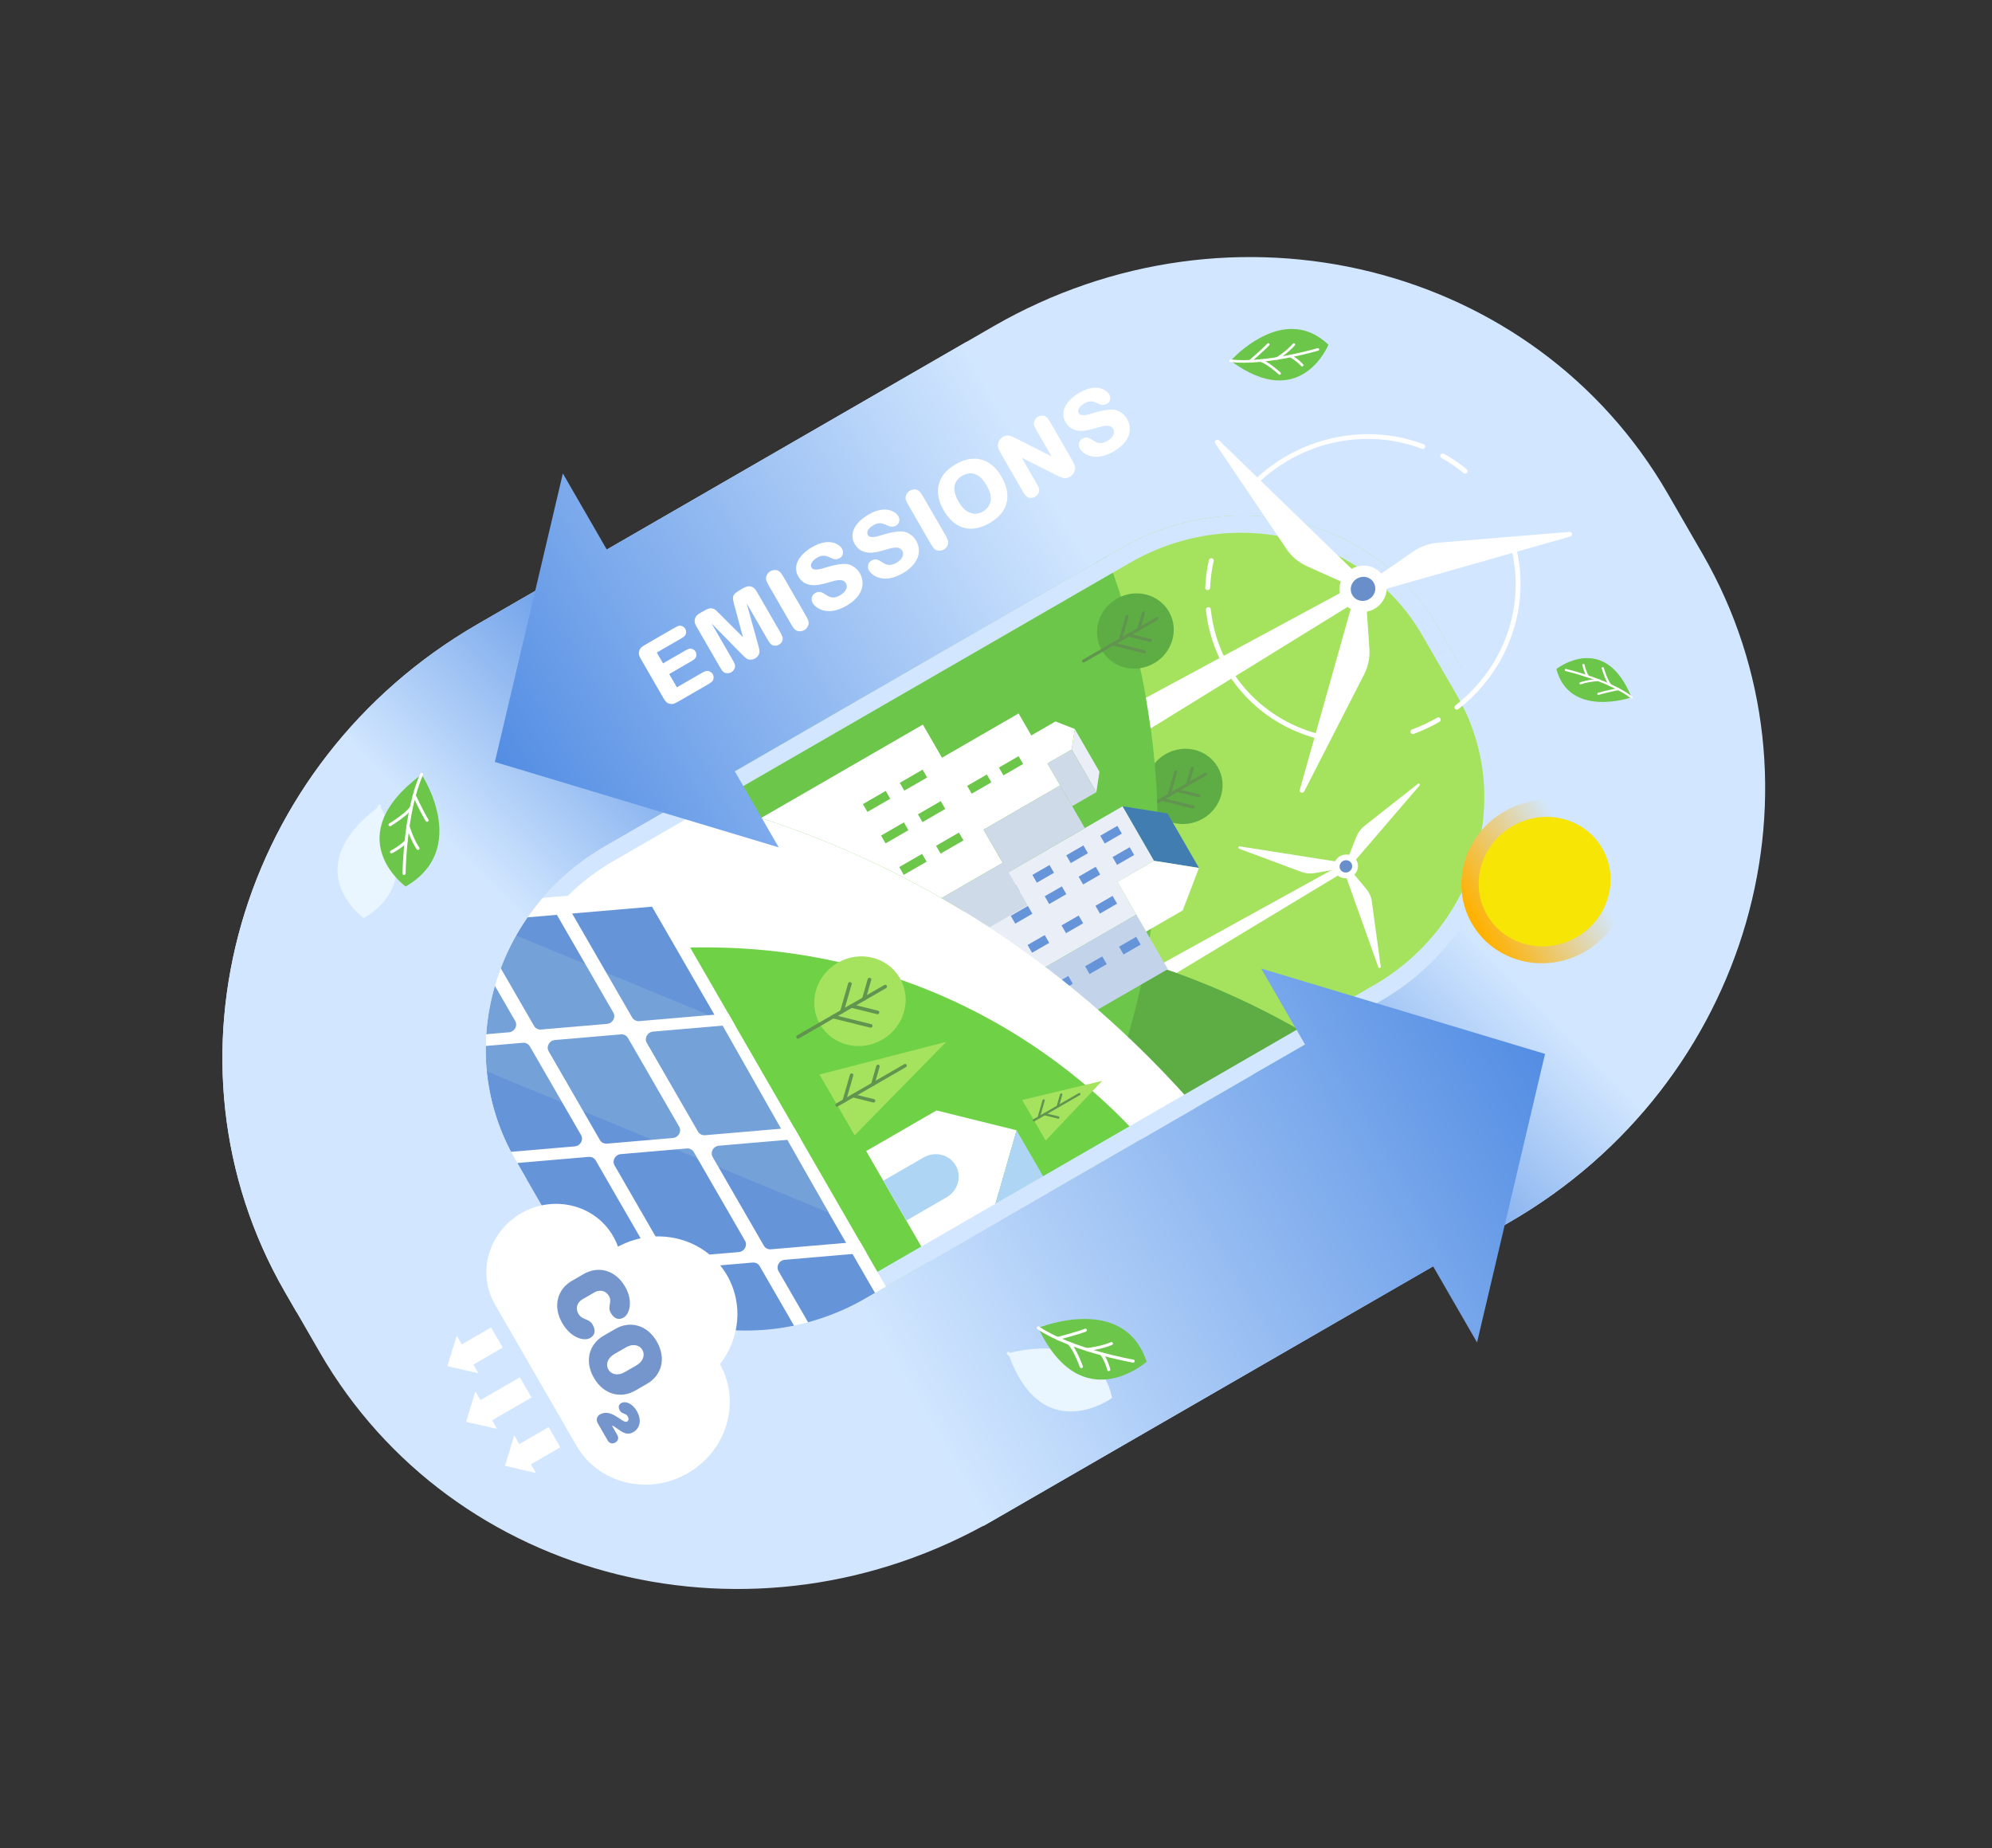 <svg width="360" height="334" viewBox="0 0 360 334" fill="none" xmlns="http://www.w3.org/2000/svg">
<rect x="0" y="0" width="360" height="334" fill="#333333" stroke="none"/>
<path d="M299.228 164.917L243.549 68.477L163.792 114.525L219.472 210.964L299.228 164.917Z" fill="#A5E35F"/>
<path d="M243.894 156.938L243.564 156.368L243.236 155.798L202.111 178.478L202.9 179.845L203.69 181.213L243.894 156.938Z" fill="white"/>
<path d="M243.442 155.449L245.128 151.2C245.437 150.42 245.957 149.732 246.629 149.21L256.242 141.642C256.455 141.474 256.723 141.744 256.547 141.948L244.003 156.544L243.63 156.364C243.284 156.196 243.193 155.754 243.441 155.45L243.442 155.449Z" fill="white"/>
<path d="M242.161 156.955L237.615 157.766C236.78 157.915 235.926 157.837 235.149 157.54L223.93 153.361C223.682 153.269 223.794 152.899 224.057 152.941L242.863 155.9L242.88 156.313C242.895 156.696 242.547 157.008 242.162 156.956L242.161 156.955Z" fill="white"/>
<path d="M244.097 157.253L246.959 160.692C247.484 161.324 247.818 162.091 247.923 162.908L249.528 174.655C249.563 174.915 249.184 175.016 249.096 174.769L242.834 157.213L243.19 156.982C243.521 156.767 243.96 156.898 244.097 157.253Z" fill="white"/>
<path d="M242.478 158.598C243.614 158.969 244.871 158.356 245.287 157.229C245.702 156.102 245.118 154.887 243.982 154.515C242.847 154.144 241.589 154.757 241.174 155.884C240.758 157.011 241.342 158.226 242.478 158.598Z" fill="white"/>
<path d="M242.842 157.616C243.431 157.809 244.084 157.491 244.3 156.905C244.515 156.32 244.212 155.69 243.623 155.497C243.033 155.304 242.381 155.622 242.165 156.207C241.949 156.793 242.252 157.423 242.842 157.616Z" fill="#688FC9"/>
<path d="M207.957 145.601C209.817 148.823 214.037 149.87 217.383 147.938C220.728 146.007 221.932 141.829 220.072 138.606C218.211 135.384 213.991 134.337 210.645 136.269C207.3 138.2 206.096 142.378 207.957 145.601Z" fill="#5DAD44"/>
<path d="M204.383 147.659C204.309 147.53 204.357 147.362 204.491 147.285L217.711 139.653C217.845 139.576 218.014 139.618 218.088 139.746C218.163 139.875 218.114 140.043 217.981 140.12L204.761 147.752C204.627 147.83 204.458 147.788 204.383 147.659Z" fill="#61944F"/>
<path d="M212.503 142.97C212.468 142.91 212.457 142.837 212.478 142.763C212.521 142.617 212.674 142.528 212.821 142.565L216.752 143.54C216.9 143.576 216.985 143.724 216.943 143.87C216.901 144.017 216.747 144.105 216.6 144.068L212.669 143.094C212.596 143.075 212.537 143.029 212.502 142.969L212.503 142.97Z" fill="#61944F"/>
<path d="M209.723 144.579C209.689 144.519 209.678 144.446 209.699 144.373C209.741 144.226 209.894 144.138 210.042 144.174L215.73 145.585C215.878 145.622 215.963 145.769 215.921 145.915C215.878 146.062 215.725 146.15 215.577 146.113L209.89 144.703C209.817 144.685 209.758 144.639 209.723 144.579L209.723 144.579Z" fill="#61944F"/>
<path d="M214.375 141.892C214.34 141.832 214.33 141.759 214.351 141.685L215.195 138.755C215.237 138.609 215.39 138.52 215.538 138.557C215.686 138.594 215.771 138.741 215.729 138.887L214.885 141.818C214.843 141.964 214.689 142.052 214.542 142.016C214.468 141.998 214.409 141.951 214.375 141.891L214.375 141.892Z" fill="#61944F"/>
<path d="M211.031 143.818C210.996 143.758 210.985 143.685 211.007 143.611L212.221 139.397C212.263 139.25 212.416 139.162 212.564 139.199C212.712 139.235 212.797 139.383 212.755 139.529L211.541 143.744C211.498 143.89 211.345 143.979 211.197 143.942C211.124 143.924 211.065 143.878 211.03 143.818L211.031 143.818Z" fill="#61944F"/>
<path d="M256.507 202.249L222.679 221.78L202.542 191.308L203.063 175.135L207.026 173.957C207.026 173.957 214.858 176.162 225.259 181.107C226.609 181.748 228 182.436 229.424 183.171C238.14 187.669 248.047 193.939 256.507 202.249Z" fill="#5DAD44"/>
<path d="M202.547 191.311L97.541 150.016L196.614 92.816C196.614 92.816 203.52 105.765 207.109 126.1C207.424 127.887 207.714 129.733 207.973 131.63C210.229 148.275 209.982 169.018 202.547 191.311Z" fill="#6BC64A"/>
<path d="M212.433 208.438C212.433 208.438 172.044 147.985 120.976 169.27L160.8 238.248L212.433 208.438Z" fill="#6FD146"/>
<path d="M201.958 159.372L208.575 155.552L202.885 145.697L173.181 162.847L176.591 168.752L178.871 172.702L182.281 178.607L205.368 165.278L201.958 159.372Z" fill="#E9EEF7"/>
<path d="M211.055 175.126L205.366 165.272L182.278 178.602L187.967 188.456L211.055 175.126Z" fill="#C3D3E9"/>
<path d="M202.743 150.636L201.932 149.233L198.837 151.02L199.647 152.424L202.743 150.636Z" fill="#6694D8"/>
<path d="M204.972 154.496L204.162 153.093L201.066 154.88L201.876 156.283L204.972 154.496Z" fill="#6694D8"/>
<path d="M196.608 154.173L195.798 152.77L192.702 154.557L193.513 155.961L196.608 154.173Z" fill="#6694D8"/>
<path d="M197.973 163.681L198.784 165.084L201.879 163.297L201.069 161.894L197.973 163.681Z" fill="#6694D8"/>
<path d="M191.845 167.223L192.656 168.626L195.751 166.839L194.941 165.435L191.845 167.223Z" fill="#6694D8"/>
<path d="M206.145 170.687L205.334 169.284L202.239 171.071L203.049 172.474L206.145 170.687Z" fill="#6694D8"/>
<path d="M200.01 174.224L199.2 172.821L196.104 174.608L196.914 176.011L200.01 174.224Z" fill="#6694D8"/>
<path d="M198.837 158.033L198.027 156.63L194.931 158.417L195.742 159.821L198.837 158.033Z" fill="#6694D8"/>
<path d="M190.48 157.715L189.67 156.312L186.574 158.099L187.385 159.502L190.48 157.715Z" fill="#6694D8"/>
<path d="M192.709 161.575L191.899 160.171L188.803 161.959L189.614 163.362L192.709 161.575Z" fill="#6694D8"/>
<path d="M185.711 170.76L186.521 172.164L189.617 170.376L188.807 168.973L185.711 170.76Z" fill="#6694D8"/>
<path d="M193.882 177.766L193.072 176.362L189.976 178.15L190.786 179.553L193.882 177.766Z" fill="#6694D8"/>
<path d="M184.352 161.255L183.542 159.852L180.446 161.639L181.257 163.042L184.352 161.255Z" fill="#6694D8"/>
<path d="M186.575 165.112L185.764 163.709L182.669 165.496L183.479 166.9L186.575 165.112Z" fill="#6694D8"/>
<path d="M202.887 145.692L211 146.987L216.691 156.844L208.578 155.549L202.887 145.692Z" fill="#427DB2"/>
<path d="M213.743 164.514L216.678 156.84L208.565 155.545L201.948 159.365L207.122 168.337L213.743 164.514Z" fill="white"/>
<path d="M181.202 155.908L170.147 162.291C157.978 155.31 146.673 150.769 137.511 147.835L166.784 130.934L170.24 136.92L184.089 128.924L186.38 132.892L190.756 130.366L194.24 131.731L193.681 135.431L189.304 137.958L191.595 141.926L177.746 149.922L181.202 155.908Z" fill="white"/>
<path d="M162.609 141.459L163.425 142.872L167.552 140.489L166.736 139.076L162.609 141.459Z" fill="#6BC64A"/>
<path d="M155.947 145.301L156.763 146.714L160.89 144.331L160.074 142.918L155.947 145.301Z" fill="#6BC64A"/>
<path d="M165.894 147.146L166.709 148.559L170.836 146.176L170.021 144.764L165.894 147.146Z" fill="#6BC64A"/>
<path d="M159.225 150.989L160.041 152.401L164.168 150.019L163.352 148.606L159.225 150.989Z" fill="#6BC64A"/>
<path d="M180.525 138.696L181.341 140.108L184.898 138.055L184.082 136.642L180.525 138.696Z" fill="#6BC64A"/>
<path d="M174.788 142.008L175.603 143.42L179.16 141.367L178.344 139.954L174.788 142.008Z" fill="#6BC64A"/>
<path d="M169.171 152.834L169.987 154.247L174.114 151.864L173.298 150.451L169.171 152.834Z" fill="#6BC64A"/>
<path d="M162.516 156.677L163.332 158.089L167.459 155.707L166.643 154.294L162.516 156.677Z" fill="#6BC64A"/>
<path d="M194.24 131.732L198.697 139.451L198.137 143.151L193.68 135.432L194.24 131.732Z" fill="#E9EEF7"/>
<path d="M198.135 143.147L193.678 135.428L189.301 137.955L193.758 145.674L198.135 143.147Z" fill="#CFDAE8"/>
<path d="M196.055 149.641L191.598 141.921L177.749 149.917L182.206 157.637L196.055 149.641Z" fill="#CFDAE8"/>
<path d="M185.714 163.589L178.793 167.585C175.873 165.678 172.985 163.915 170.144 162.286L181.258 155.869L185.714 163.589Z" fill="#CFDAE8"/>
<path d="M161.713 216.957L166.885 225.916L179.597 218.577L183.725 204.248L169.252 200.659L156.541 207.998L161.713 216.957Z" fill="white"/>
<path d="M172.722 210.601C173.87 212.589 173.126 215.17 171.063 216.361L163.796 220.557L159.637 213.354L166.904 209.159C168.968 207.967 171.575 208.614 172.722 210.601Z" fill="#AED6F4"/>
<path d="M179.595 218.577L183.723 204.249L192.886 220.119L188.758 234.448L179.595 218.577Z" fill="#AED6F4"/>
<path d="M188.758 234.447L179.596 218.577L166.885 225.916L176.048 241.786L188.758 234.447Z" fill="#D2EEFF"/>
<path d="M220.454 205.262L210.473 211.025C210.473 211.025 165.647 145.826 74.031 182.261L67.144 170.332L115.061 142.667C115.061 142.667 123.933 143.486 137.511 147.836C146.673 150.771 157.978 155.312 170.147 162.293C172.988 163.922 175.877 165.685 178.796 167.592C192.566 176.584 207.021 188.77 220.454 205.262Z" fill="white"/>
<g style="mix-blend-mode:multiply">
<path d="M156.568 234.545C146.752 240.212 135.398 241.858 124.597 239.179C113.796 236.501 104.841 229.819 99.383 220.364L93.1 209.481C87.641 200.027 86.331 188.93 89.413 178.237C92.493 167.544 99.596 158.534 109.411 152.867L202.639 99.042C212.455 93.375 223.809 91.729 234.61 94.408C245.411 97.086 254.366 103.768 259.824 113.223L266.108 124.106C271.566 133.56 272.876 144.657 269.794 155.349C266.714 166.042 259.612 175.053 249.796 180.72L156.568 234.545ZM102.155 218.763C107.202 227.505 115.481 233.683 125.468 236.159C135.454 238.635 145.951 237.114 155.026 231.874L248.254 178.049C257.329 172.809 263.896 164.479 266.744 154.592C269.592 144.706 268.382 134.447 263.335 125.706L257.052 114.823C252.005 106.082 243.726 99.904 233.739 97.428C223.753 94.952 213.256 96.473 204.181 101.713L110.953 155.538C101.878 160.777 95.311 169.108 92.463 178.995C89.615 188.881 90.825 199.14 95.872 207.881L102.155 218.763Z" fill="#D2E7FF"/>
</g>
<path d="M168.419 246.89L118.545 160.505L64.152 165.167L114.026 251.551L168.419 246.89Z" fill="white"/>
<path d="M68.479 168.065L117.836 163.836L164.118 243.998L114.761 248.227L68.479 168.065Z" fill="#6694D8"/>
<path d="M81.73 191.027L68.472 168.064L87.067 166.47L129.936 184.172L149.743 219.112L81.73 191.027Z" fill="#73A1D8"/>
<path d="M148.711 248.581L151.466 248.344L140.697 229.689C140.203 228.833 140.809 227.736 141.824 227.649L156.582 226.384L155.42 224.373L139.327 225.752C138.801 225.797 138.305 225.544 138.049 225.101L128.795 209.072C128.301 208.216 128.907 207.118 129.923 207.032L144.679 205.767L143.518 203.755L127.425 205.134C126.9 205.18 126.403 204.927 126.147 204.483L116.893 188.454C116.399 187.599 117.006 186.501 118.021 186.414L132.777 185.149L131.615 183.138L115.524 184.517C114.998 184.562 114.502 184.309 114.246 183.866L101.597 161.958L98.843 162.195L110.841 182.975C111.334 183.831 110.727 184.929 109.712 185.015L97.793 186.037C97.267 186.082 96.771 185.829 96.515 185.386L83.867 163.48L81.112 163.715L93.109 184.495C93.603 185.351 92.996 186.449 91.981 186.535L77.223 187.8L78.384 189.811L94.48 188.432C95.005 188.387 95.501 188.64 95.757 189.083L105.012 205.112C105.506 205.967 104.899 207.065 103.884 207.152L89.126 208.416L90.287 210.428L106.382 209.048C106.907 209.003 107.403 209.256 107.659 209.699L116.914 225.729C117.408 226.584 116.801 227.682 115.786 227.769L101.029 229.033L102.191 231.045L118.283 229.666C118.809 229.621 119.305 229.874 119.561 230.317L130.981 250.1L133.736 249.864L122.967 231.208C122.474 230.353 123.079 229.255 124.095 229.168L136.015 228.147C136.54 228.101 137.037 228.354 137.293 228.798L148.712 248.581L148.711 248.581ZM100.289 187.934L112.209 186.913C112.735 186.867 113.231 187.12 113.487 187.564L122.742 203.593C123.235 204.448 122.629 205.546 121.613 205.633L109.693 206.655C109.168 206.7 108.672 206.447 108.416 206.004L99.161 189.974C98.667 189.119 99.274 188.021 100.289 187.934ZM120.318 226.621L111.064 210.592C110.57 209.736 111.176 208.638 112.192 208.552L124.112 207.53C124.637 207.485 125.133 207.738 125.389 208.181L134.644 224.21C135.138 225.065 134.531 226.163 133.516 226.25L121.596 227.272C121.07 227.317 120.574 227.064 120.318 226.621Z" fill="white"/>
<path d="M57.79 244.374L51.507 233.491C27.446 191.818 43.014 137.785 86.279 112.806L179.507 58.981C222.771 34.002 277.348 47.536 301.408 89.211L307.691 100.093C331.752 141.767 316.184 195.8 272.92 220.779L179.692 274.604C136.428 299.582 81.85 286.049 57.789 244.375L57.79 244.374ZM99.379 220.363C104.837 229.818 113.792 236.5 124.592 239.178C135.393 241.856 146.747 240.21 156.563 234.543L249.791 180.718C259.606 175.051 266.709 166.041 269.79 155.349C272.871 144.655 271.561 133.56 266.102 124.105L259.819 113.222C254.36 103.767 245.405 97.085 234.605 94.407C223.804 91.728 212.45 93.375 202.635 99.042L109.407 152.867C99.591 158.534 92.489 167.544 89.408 178.237C86.327 188.93 87.637 200.025 93.095 209.48L99.379 220.363Z" fill="#D2E7FF"/>
<path d="M95.182 213.091L53.594 237.102L51.51 233.493C27.45 191.819 43.018 137.786 86.282 112.808L109.664 99.308L132.793 139.367L109.41 152.867C99.595 158.534 92.492 167.545 89.412 178.238C86.33 188.93 87.64 200.027 93.099 209.481L95.182 213.091Z" fill="url(#paint0_linear_125_1966)"/>
<path d="M263.906 120.566L305.495 96.555L307.579 100.164C331.639 141.838 316.071 195.871 272.807 220.849L249.424 234.349L226.296 194.289L249.678 180.789C259.494 175.122 266.597 166.112 269.677 155.419C272.758 144.726 271.449 133.63 265.99 124.175L263.906 120.566Z" fill="url(#paint1_linear_125_1966)"/>
<path d="M148.195 185.089C150.412 188.929 155.441 190.176 159.427 187.874C163.414 185.573 164.849 180.594 162.632 176.754C160.414 172.914 155.385 171.667 151.399 173.968C147.412 176.27 145.978 181.249 148.195 185.089Z" fill="#A5E35F"/>
<path d="M143.93 187.537C143.841 187.384 143.899 187.184 144.058 187.092L159.811 177.997C159.971 177.905 160.172 177.955 160.261 178.108C160.35 178.262 160.292 178.462 160.133 178.554L144.38 187.649C144.22 187.741 144.019 187.691 143.93 187.537Z" fill="#61944F"/>
<path d="M153.612 181.952C153.571 181.88 153.558 181.792 153.583 181.706C153.633 181.532 153.816 181.426 153.992 181.47L158.676 182.631C158.852 182.675 158.954 182.851 158.904 183.025C158.854 183.199 158.671 183.305 158.495 183.261L153.81 182.1C153.723 182.078 153.653 182.023 153.612 181.952Z" fill="#61944F"/>
<path d="M150.295 183.869C150.253 183.797 150.241 183.71 150.266 183.623C150.316 183.449 150.499 183.343 150.675 183.387L157.453 185.068C157.628 185.111 157.73 185.288 157.68 185.462C157.63 185.636 157.447 185.741 157.271 185.698L150.493 184.017C150.406 183.995 150.336 183.94 150.295 183.869Z" fill="#61944F"/>
<path d="M155.836 180.671C155.794 180.599 155.781 180.511 155.806 180.425L156.812 176.933C156.863 176.759 157.046 176.653 157.221 176.697C157.397 176.741 157.499 176.917 157.449 177.091L156.443 180.583C156.393 180.757 156.21 180.862 156.034 180.819C155.946 180.797 155.877 180.742 155.836 180.671Z" fill="#61944F"/>
<path d="M151.862 182.968C151.821 182.897 151.808 182.809 151.833 182.722L153.28 177.7C153.33 177.526 153.513 177.42 153.689 177.464C153.865 177.508 153.967 177.684 153.916 177.858L152.469 182.88C152.419 183.054 152.236 183.16 152.06 183.116C151.973 183.095 151.903 183.039 151.862 182.968Z" fill="#61944F"/>
<path d="M199.136 117.523C200.996 120.745 205.217 121.791 208.562 119.86C211.907 117.929 213.111 113.75 211.251 110.528C209.39 107.306 205.17 106.259 201.825 108.191C198.479 110.122 197.276 114.3 199.136 117.523Z" fill="#5DAD44"/>
<path d="M195.579 119.588C195.505 119.459 195.553 119.292 195.687 119.214L208.907 111.582C209.041 111.505 209.21 111.547 209.284 111.676C209.359 111.804 209.31 111.972 209.177 112.049L195.957 119.682C195.823 119.759 195.654 119.717 195.579 119.588Z" fill="#61944F"/>
<path d="M203.699 114.897C203.664 114.837 203.653 114.764 203.675 114.69C203.717 114.544 203.87 114.456 204.018 114.492L207.948 115.467C208.096 115.504 208.181 115.651 208.139 115.797C208.097 115.944 207.944 116.032 207.796 115.996L203.865 115.021C203.792 115.003 203.733 114.957 203.698 114.897L203.699 114.897Z" fill="#61944F"/>
<path d="M200.913 116.509C200.878 116.449 200.867 116.376 200.889 116.302C200.931 116.156 201.084 116.068 201.232 116.104L206.919 117.515C207.067 117.551 207.152 117.699 207.11 117.845C207.068 117.991 206.915 118.08 206.767 118.043L201.079 116.633C201.006 116.615 200.947 116.569 200.912 116.508L200.913 116.509Z" fill="#61944F"/>
<path d="M205.558 113.82C205.523 113.76 205.512 113.687 205.533 113.613L206.378 110.683C206.42 110.537 206.573 110.448 206.721 110.485C206.869 110.521 206.954 110.669 206.912 110.815L206.067 113.745C206.025 113.892 205.872 113.98 205.724 113.943C205.651 113.925 205.592 113.879 205.557 113.819L205.558 113.82Z" fill="#61944F"/>
<path d="M202.227 115.75C202.192 115.69 202.181 115.617 202.203 115.544L203.417 111.329C203.459 111.183 203.612 111.094 203.76 111.131C203.908 111.167 203.993 111.315 203.951 111.461L202.737 115.676C202.694 115.822 202.541 115.911 202.393 115.874C202.32 115.856 202.261 115.81 202.226 115.75L202.227 115.75Z" fill="#61944F"/>
<path d="M171.014 188.263L148.107 194.159L154.456 205.154L171.014 188.263Z" fill="#A5E35F"/>
<path d="M151.008 199.816C150.924 199.67 150.979 199.48 151.13 199.393L163.414 192.301C163.565 192.213 163.757 192.26 163.841 192.406C163.926 192.553 163.871 192.742 163.72 192.829L151.436 199.921C151.285 200.009 151.093 199.962 151.008 199.816Z" fill="#61944F"/>
<path d="M153.882 198.154C153.843 198.086 153.831 198.003 153.854 197.92C153.903 197.755 154.076 197.655 154.242 197.697L157.966 198.62C158.133 198.662 158.229 198.829 158.182 198.993C158.134 199.158 157.961 199.258 157.794 199.217L154.07 198.294C153.987 198.273 153.921 198.22 153.882 198.153L153.882 198.154Z" fill="#61944F"/>
<path d="M157.461 196.089C157.422 196.022 157.411 195.939 157.434 195.856L158.367 192.617C158.415 192.452 158.588 192.352 158.755 192.393C158.921 192.435 159.017 192.602 158.97 192.767L158.037 196.005C157.989 196.17 157.815 196.27 157.649 196.229C157.566 196.208 157.5 196.156 157.461 196.089L157.461 196.089Z" fill="#61944F"/>
<path d="M152.3 199.064C152.261 198.997 152.249 198.914 152.272 198.831L153.607 194.198C153.655 194.033 153.829 193.933 153.995 193.974C154.161 194.016 154.258 194.183 154.21 194.347L152.875 198.981C152.827 199.145 152.654 199.245 152.488 199.204C152.405 199.184 152.338 199.131 152.299 199.064L152.3 199.064Z" fill="#61944F"/>
<path d="M199.192 195.311L184.735 198.765L188.972 206.104L199.192 195.311Z" fill="#A5E35F"/>
<path d="M186.675 202.542C186.619 202.445 186.655 202.319 186.757 202.26L194.956 197.526C195.058 197.468 195.185 197.499 195.241 197.597C195.297 197.694 195.261 197.82 195.16 197.879L186.96 202.613C186.859 202.671 186.732 202.64 186.675 202.542Z" fill="#61944F"/>
<path d="M188.595 201.431C188.569 201.386 188.561 201.331 188.576 201.276C188.608 201.166 188.723 201.099 188.835 201.127L191.321 201.743C191.432 201.771 191.496 201.882 191.465 201.992C191.433 202.102 191.317 202.169 191.206 202.141L188.72 201.525C188.664 201.511 188.621 201.476 188.594 201.431L188.595 201.431Z" fill="#61944F"/>
<path d="M190.976 200.054C190.95 200.008 190.942 199.953 190.957 199.898L191.58 197.737C191.612 197.627 191.727 197.56 191.839 197.587C191.95 197.615 192.014 197.726 191.982 197.836L191.36 199.998C191.328 200.108 191.212 200.175 191.101 200.147C191.045 200.133 191.002 200.098 190.976 200.053L190.976 200.054Z" fill="#61944F"/>
<path d="M187.537 202.04C187.51 201.995 187.503 201.939 187.518 201.884L188.409 198.792C188.441 198.682 188.556 198.615 188.667 198.643C188.778 198.67 188.843 198.782 188.811 198.892L187.92 201.984C187.888 202.094 187.773 202.161 187.662 202.133C187.606 202.119 187.562 202.085 187.536 202.039L187.537 202.04Z" fill="#61944F"/>
<path d="M207.952 131.624C207.693 129.726 207.403 127.881 207.088 126.094L220.377 118.929L221.153 118.51L242.105 107.213L244.142 106.114L244.321 106.018L246.316 104.942L247.6 107.167L247.526 107.213L246.789 107.668L245.499 108.463L244.36 109.167L243.529 109.678L223.266 122.177L222.523 122.636L207.952 131.624Z" fill="white"/>
<path d="M244.188 105.909L236.132 102.283C234.652 101.618 233.401 100.558 232.515 99.224L219.633 80.131C219.347 79.709 219.941 79.223 220.308 79.579L246.484 104.94L246.043 105.636C245.634 106.281 244.735 106.414 244.187 105.909L244.188 105.909Z" fill="white"/>
<path d="M246.882 108.497L247.482 117.263C247.593 118.873 247.249 120.495 246.488 121.953L235.712 142.992C235.474 143.458 234.764 143.209 234.905 142.709L244.944 107.055L245.765 107.063C246.528 107.071 247.07 107.765 246.882 108.497Z" fill="white"/>
<path d="M247.904 104.834L255.359 99.695C256.729 98.751 258.323 98.186 259.97 98.063L283.629 96.117C284.153 96.074 284.268 96.808 283.76 96.953L247.546 107.244L247.165 106.541C246.811 105.888 247.168 105.062 247.904 104.834Z" fill="white"/>
<path d="M244.541 110.277C246.686 111.178 249.226 110.177 250.214 108.042C251.202 105.907 250.265 103.445 248.12 102.544C245.975 101.643 243.436 102.644 242.447 104.779C241.459 106.914 242.397 109.376 244.541 110.277Z" fill="white"/>
<path d="M245.403 108.415C246.516 108.883 247.833 108.364 248.346 107.256C248.859 106.148 248.372 104.871 247.26 104.404C246.147 103.936 244.829 104.455 244.316 105.563C243.804 106.671 244.29 107.948 245.403 108.415Z" fill="#688FC9"/>
<path d="M262.911 128.017C262.806 127.836 262.853 127.597 263.03 127.459C271.859 120.597 275.802 109.401 273.073 98.937C273.013 98.707 273.155 98.467 273.392 98.401C273.628 98.335 273.868 98.467 273.928 98.697C275.296 103.946 275.051 109.493 273.218 114.741C271.373 120.026 268.034 124.656 263.563 128.132C263.369 128.283 263.092 128.254 262.945 128.068C262.932 128.052 262.92 128.035 262.91 128.017L262.911 128.017Z" fill="white"/>
<path d="M254.96 132.435C254.948 132.413 254.937 132.39 254.928 132.365C254.849 132.142 254.973 131.892 255.203 131.807C256.018 131.508 256.831 131.166 257.619 130.792C258.328 130.456 259.034 130.086 259.717 129.691C259.93 129.569 260.198 129.635 260.317 129.84C260.435 130.045 260.359 130.311 260.146 130.434C259.442 130.84 258.714 131.222 257.982 131.569C257.168 131.955 256.329 132.307 255.488 132.616C255.283 132.692 255.062 132.611 254.96 132.434L254.96 132.435Z" fill="white"/>
<path d="M221.362 120.795C219.497 117.564 218.329 113.973 217.938 110.201C217.913 109.964 218.091 109.746 218.333 109.714C218.575 109.682 218.791 109.848 218.816 110.086C219.936 120.872 227.509 129.704 238.11 132.586C238.342 132.649 238.472 132.887 238.4 133.118C238.328 133.348 238.081 133.484 237.848 133.42C232.532 131.975 227.84 129.03 224.283 124.903C223.174 123.616 222.198 122.241 221.363 120.794L221.362 120.795Z" fill="white"/>
<path d="M217.87 106.423C217.832 106.356 217.811 106.279 217.815 106.196C217.848 105.405 217.915 104.606 218.016 103.823C218.127 102.951 218.281 102.074 218.474 101.217C218.527 100.981 218.763 100.827 219.001 100.872C219.239 100.916 219.388 101.143 219.335 101.377C219.148 102.209 218.998 103.059 218.89 103.903C218.793 104.664 218.728 105.437 218.696 106.205C218.686 106.444 218.48 106.636 218.237 106.634C218.077 106.632 217.941 106.548 217.869 106.423L217.87 106.423Z" fill="white"/>
<path d="M226.351 87.533C226.257 87.369 226.283 87.154 226.429 87.01C230.419 83.076 235.434 80.358 240.932 79.147C246.471 77.929 252.133 78.326 257.31 80.295C257.535 80.381 257.639 80.631 257.546 80.854C257.451 81.078 257.193 81.189 256.968 81.104C246.745 77.214 234.999 79.768 227.045 87.61C226.87 87.782 226.591 87.788 226.421 87.621C226.393 87.594 226.371 87.564 226.352 87.532L226.351 87.533Z" fill="white"/>
<path d="M260.344 82.597C260.27 82.469 260.268 82.304 260.351 82.164C260.477 81.956 260.747 81.88 260.957 81.996C261.648 82.381 262.328 82.799 262.98 83.238C263.703 83.727 264.41 84.254 265.079 84.807C265.263 84.958 265.282 85.231 265.122 85.416C264.961 85.602 264.682 85.629 264.499 85.478C263.85 84.943 263.165 84.431 262.464 83.958C261.833 83.532 261.173 83.127 260.503 82.754C260.435 82.715 260.381 82.661 260.345 82.599L260.344 82.597Z" fill="white"/>
<path d="M197.786 101.841L132.791 139.366L140.731 153.12L89.434 137.691L101.721 85.552L109.662 99.306L174.658 61.781L197.786 101.841Z" fill="url(#paint2_linear_125_1966)"/>
<path d="M119.831 119.872L123.535 117.733C124.235 117.329 124.586 117.127 124.997 117.234C125.203 117.288 125.52 117.431 125.71 117.761C125.86 118.02 125.893 118.346 125.811 118.642C125.697 119.052 125.333 119.263 124.647 119.659L120.943 121.797L122.329 124.198L126.499 121.79C127.243 121.36 127.63 121.155 128.043 121.263C128.271 121.322 128.611 121.472 128.809 121.816C128.967 122.089 129.008 122.43 128.92 122.749C128.8 123.182 128.407 123.409 127.677 123.83L123.083 126.482C121.873 127.181 121.654 127.308 121.007 127.164C120.406 127.032 120.207 126.687 119.56 125.566L116.174 119.702C115.486 118.51 115.361 118.294 115.514 117.65C115.669 117.043 116.005 116.849 117.142 116.192L121.619 113.608C122.334 113.195 122.699 112.985 123.11 113.091C123.362 113.157 123.664 113.309 123.846 113.624C124.004 113.897 124.036 114.223 123.963 114.534C123.835 114.953 123.456 115.172 122.756 115.576L118.701 117.917L119.83 119.871L119.831 119.872Z" fill="white"/>
<path d="M132.783 109.635C132.256 107.679 132.209 107.495 134.061 106.426C134.805 105.996 135.326 105.753 136.037 106.109C136.415 106.293 136.648 106.696 137.162 107.586L140.838 113.953C141.311 114.772 141.551 115.188 141.425 115.645C141.35 115.918 141.181 116.265 140.787 116.492C140.481 116.669 140.085 116.725 139.742 116.635C139.262 116.51 139.013 116.079 138.548 115.274L134.931 109.009L136.93 116.209C137.211 117.235 137.357 117.724 137.172 118.177C137.058 118.453 136.836 118.773 136.471 118.984C136.165 119.161 135.777 119.231 135.422 119.187C134.945 119.137 134.586 118.75 133.838 117.994L128.602 112.663L132.22 118.928C132.693 119.747 132.948 120.155 132.808 120.62C132.732 120.894 132.563 121.24 132.169 121.468C131.863 121.644 131.467 121.7 131.124 121.611C130.644 121.486 130.395 121.054 129.93 120.25L126.255 113.884C125.583 112.72 125.433 112.461 125.595 111.831C125.75 111.224 126.144 110.997 126.829 110.601C127.937 109.961 128.275 109.805 128.909 109.994C129.238 110.092 129.462 110.345 130.232 111.107L134.279 115.152L132.785 109.634L132.783 109.635Z" fill="white"/>
<path d="M145.436 110.899C145.984 111.848 146.258 112.322 146.106 112.869C146.033 113.179 145.822 113.588 145.37 113.849C145.005 114.06 144.558 114.127 144.145 114.02C143.596 113.876 143.306 113.374 142.767 112.44L139.149 106.174C138.601 105.226 138.328 104.751 138.479 104.205C138.561 103.908 138.763 103.485 139.216 103.224C139.58 103.013 140.028 102.947 140.44 103.054C140.997 103.211 141.28 103.7 141.819 104.634L145.436 110.899Z" fill="white"/>
<path d="M152.954 109.471C149.468 111.484 147.372 109.839 146.857 108.948C146.625 108.545 146.494 107.644 147.325 107.165C148.2 106.66 148.786 107.202 149.268 107.499C149.907 107.897 150.64 108.258 151.807 107.585C152.755 107.038 153.325 106.172 152.885 105.411C152.346 104.477 151.199 104.813 149.637 105.274C148.26 105.685 145.603 106.473 144.284 104.188C143.18 102.276 144.379 100.244 146.8 98.846C150.111 96.934 151.856 98.609 152.13 99.084C152.537 99.788 152.379 100.492 151.752 100.854C151.124 101.216 150.548 100.993 150.364 100.908C149.408 100.464 149.184 100.382 148.631 100.434C148.242 100.467 147.912 100.638 147.68 100.772C146.834 101.26 146.331 101.973 146.654 102.533C147.045 103.208 148.111 102.899 149.545 102.454C150.337 102.208 151.94 101.819 152.968 101.915C153.958 102.014 154.891 102.721 155.381 103.569C156.443 105.408 155.93 107.754 152.955 109.472L152.954 109.471Z" fill="white"/>
<path d="M163.135 103.596C159.65 105.608 157.553 103.964 157.039 103.072C156.806 102.67 156.675 101.769 157.506 101.289C158.381 100.784 158.967 101.327 159.45 101.623C160.088 102.021 160.822 102.383 161.988 101.709C162.936 101.162 163.506 100.296 163.066 99.535C162.527 98.601 161.38 98.938 159.818 99.399C158.441 99.81 155.784 100.597 154.465 98.312C153.362 96.401 154.56 94.368 156.981 92.97C160.292 91.059 162.037 92.734 162.311 93.209C162.718 93.913 162.56 94.616 161.933 94.978C161.306 95.341 160.729 95.118 160.545 95.033C159.589 94.589 159.366 94.507 158.812 94.558C158.423 94.591 158.094 94.762 157.861 94.897C157.015 95.385 156.512 96.097 156.836 96.657C157.226 97.333 158.292 97.023 159.727 96.579C160.518 96.333 162.121 95.943 163.149 96.04C164.139 96.138 165.072 96.845 165.562 97.693C166.624 99.532 166.112 101.878 163.137 103.596L163.135 103.596Z" fill="white"/>
<path d="M170.653 96.341C171.201 97.29 171.474 97.764 171.323 98.31C171.249 98.621 171.039 99.03 170.587 99.291C170.222 99.502 169.774 99.569 169.362 99.461C168.813 99.318 168.523 98.816 167.983 97.882L164.366 91.616C163.818 90.667 163.545 90.193 163.696 89.647C163.778 89.35 163.98 88.927 164.432 88.666C164.797 88.455 165.245 88.388 165.657 88.496C166.214 88.653 166.496 89.142 167.036 90.076L170.653 96.341Z" fill="white"/>
<path d="M172.654 83.916C176.358 81.777 179.276 83.159 181.009 86.162C182.743 89.165 182.527 92.394 178.867 94.507C175.206 96.621 172.338 95.326 170.522 92.179C168.879 89.333 169.051 85.996 172.654 83.916ZM175.33 92.66C175.806 92.845 176.656 93.005 177.634 92.441C178.611 91.877 179.06 91.004 179.077 90.056C179.084 89.227 178.668 88.338 178.294 87.691C177.963 87.116 176.453 84.501 173.915 85.966C172.267 86.918 172.041 88.581 173.219 90.621C174.024 92.015 174.754 92.437 175.33 92.66Z" fill="white"/>
<path d="M187.507 78.084C186.992 77.192 186.735 76.747 186.88 76.223C186.955 75.95 187.137 75.557 187.56 75.313C187.895 75.119 188.328 75.061 188.709 75.148C189.221 75.293 189.495 75.767 190.001 76.644L193.436 82.593C194.232 83.972 194.456 84.361 194.191 85.147C194.092 85.414 193.89 85.837 193.336 86.157C192.476 86.654 191.972 86.389 190.496 85.651L184.651 82.702L187.14 87.013C187.655 87.904 187.912 88.35 187.773 88.851C187.691 89.147 187.502 89.525 187.078 89.769C186.743 89.963 186.318 90.036 185.943 89.926C185.423 89.766 185.151 89.329 184.645 88.453L181.177 82.446C180.397 81.095 180.173 80.707 180.447 79.936C180.53 79.677 180.733 79.253 181.273 78.942C182.104 78.462 182.622 78.718 184.053 79.445L190.045 82.481L187.506 78.084L187.507 78.084Z" fill="white"/>
<path d="M201.252 81.581C197.766 83.594 195.67 81.949 195.155 81.058C194.923 80.655 194.792 79.754 195.623 79.275C196.497 78.769 197.084 79.312 197.566 79.609C198.204 80.007 198.938 80.368 200.105 79.695C201.053 79.147 201.622 78.282 201.183 77.521C200.644 76.587 199.496 76.923 197.934 77.384C196.558 77.795 193.901 78.583 192.582 76.298C191.478 74.386 192.677 72.353 195.098 70.956C198.408 69.044 200.153 70.719 200.428 71.194C200.834 71.898 200.677 72.602 200.049 72.964C199.422 73.326 198.846 73.103 198.661 73.018C197.705 72.574 197.482 72.492 196.929 72.543C196.539 72.577 196.21 72.748 195.977 72.882C195.131 73.37 194.629 74.082 194.952 74.643C195.342 75.318 196.408 75.009 197.843 74.564C198.634 74.318 200.238 73.929 201.266 74.025C202.256 74.124 203.189 74.831 203.678 75.678C204.74 77.518 204.228 79.864 201.253 81.581L201.252 81.581Z" fill="white"/>
<path d="M154.622 235.674L235.867 188.768L227.926 175.014L279.223 190.442L266.937 242.581L258.996 228.827L177.751 275.734L154.622 235.674Z" fill="url(#paint3_linear_125_1966)"/>
<path d="M266.006 166.894C270.042 173.884 279.196 176.154 286.453 171.964C293.71 167.774 296.322 158.711 292.286 151.721C288.25 144.731 279.096 142.46 271.839 146.65C264.582 150.84 261.97 159.903 266.006 166.894Z" fill="url(#paint4_linear_125_1966)"/>
<path d="M268.736 165.326C271.935 170.868 279.193 172.667 284.946 169.346C290.7 166.024 292.77 158.839 289.57 153.297C286.371 147.755 279.113 145.955 273.36 149.277C267.607 152.599 265.536 159.784 268.736 165.326Z" fill="#F7E506"/>
<g style="mix-blend-mode:multiply">
<path d="M200.99 252.61C198.454 240.856 184.842 243.861 182.543 244.458C182.493 244.418 182.444 244.379 182.396 244.338C182.28 244.242 182.105 244.258 182.004 244.375C181.93 244.459 181.916 244.571 181.957 244.663C181.973 244.699 181.996 244.731 182.028 244.758C182.148 244.858 182.271 244.956 182.395 245.055C188.529 261.637 200.99 252.61 200.99 252.61L200.99 252.61Z" fill="#E9F6FF"/>
</g>
<path d="M187.64 239.954C187.64 239.954 203.118 233.606 207.221 246.067C207.221 246.067 195.49 256.471 187.64 239.954Z" fill="#6BC64A"/>
<path d="M187.393 240.094C187.342 240.007 187.345 239.893 187.409 239.803C187.498 239.677 187.671 239.644 187.796 239.727C193.799 243.746 204.747 245.673 204.857 245.692C205.007 245.717 205.103 245.859 205.072 246.007C205.041 246.155 204.893 246.255 204.744 246.229C204.633 246.209 193.573 244.264 187.473 240.181C187.438 240.158 187.411 240.128 187.392 240.094L187.393 240.094Z" fill="white"/>
<path d="M200.144 247.635C200.132 247.615 200.123 247.593 200.117 247.569C200.112 247.554 199.707 245.987 198.886 244.825C198.8 244.704 198.833 244.533 198.96 244.444C199.087 244.356 199.259 244.383 199.346 244.505C200.223 245.747 200.638 247.353 200.655 247.421C200.692 247.566 200.601 247.717 200.452 247.757C200.328 247.791 200.202 247.738 200.143 247.635L200.144 247.635Z" fill="white"/>
<path d="M195.18 247.094C195.173 247.081 195.166 247.066 195.16 247.051C195.149 247.021 194.083 244.041 193.016 242.941C192.912 242.834 192.919 242.661 193.032 242.555C193.145 242.449 193.32 242.451 193.425 242.558C194.571 243.74 195.641 246.73 195.685 246.857C195.735 246.997 195.658 247.155 195.513 247.208C195.384 247.256 195.244 247.205 195.18 247.094Z" fill="white"/>
<path d="M196.154 244.005C196.135 243.972 196.123 243.933 196.12 243.891C196.11 243.741 196.226 243.608 196.379 243.594C196.403 243.592 198.785 243.356 200.76 242.538C200.903 242.478 201.064 242.542 201.119 242.681C201.175 242.82 201.104 242.98 200.961 243.039C198.904 243.891 196.515 244.126 196.414 244.135C196.304 244.146 196.204 244.092 196.154 244.004L196.154 244.005Z" fill="white"/>
<path d="M190.885 242.006C190.872 241.985 190.863 241.962 190.857 241.937C190.822 241.792 190.914 241.642 191.063 241.603C191.1 241.593 194.739 240.639 196.053 240.117C196.197 240.06 196.357 240.126 196.41 240.266C196.464 240.405 196.391 240.564 196.247 240.621C194.9 241.157 191.341 242.09 191.19 242.13C191.066 242.162 190.943 242.109 190.884 242.007L190.885 242.006Z" fill="white"/>
<path d="M222.399 65.191C222.399 65.191 231.932 54.476 240.083 62.296C240.083 62.296 235.083 74.633 222.399 65.191Z" fill="#6BC64A"/>
<path d="M222.196 65.311C222.172 65.268 222.161 65.217 222.169 65.163C222.189 65.034 222.311 64.942 222.441 64.958C228.716 65.687 238.011 62.944 238.104 62.917C238.231 62.88 238.363 62.949 238.397 63.072C238.431 63.196 238.356 63.327 238.229 63.365C238.136 63.393 228.745 66.165 222.37 65.424C222.294 65.415 222.232 65.371 222.197 65.311L222.196 65.311Z" fill="white"/>
<path d="M233.005 64.46C232.966 64.394 232.963 64.308 233.004 64.234C233.068 64.118 233.214 64.073 233.329 64.132C234.506 64.732 235.468 65.783 235.509 65.828C235.595 65.923 235.584 66.071 235.484 66.159C235.385 66.247 235.234 66.241 235.148 66.146C235.138 66.135 234.199 65.11 233.097 64.549C233.057 64.528 233.025 64.497 233.004 64.461L233.005 64.46Z" fill="white"/>
<path d="M227.657 65.278C227.625 65.221 227.617 65.15 227.642 65.083C227.688 64.96 227.825 64.893 227.949 64.935C229.311 65.387 231.334 67.23 231.419 67.308C231.514 67.395 231.517 67.543 231.425 67.639C231.334 67.734 231.183 67.742 231.088 67.656C231.068 67.637 229.051 65.8 227.783 65.38C227.727 65.361 227.684 65.324 227.657 65.278Z" fill="white"/>
<path d="M230.577 64.901C230.515 64.793 230.552 64.652 230.663 64.583C230.681 64.573 232.443 63.483 233.656 62.109C233.744 62.01 233.895 61.996 233.993 62.08C234.092 62.163 234.101 62.31 234.012 62.409C232.749 63.839 230.982 64.932 230.907 64.978C230.794 65.048 230.647 65.016 230.58 64.907C230.579 64.905 230.578 64.903 230.577 64.9L230.577 64.901Z" fill="white"/>
<path d="M225.676 65.417C225.622 65.322 225.643 65.198 225.731 65.122C225.756 65.101 228.212 62.987 229.027 62.091C229.116 61.993 229.267 61.981 229.364 62.066C229.461 62.151 229.467 62.298 229.378 62.396C228.542 63.315 226.14 65.383 226.039 65.471C225.938 65.558 225.788 65.55 225.703 65.454C225.692 65.442 225.683 65.43 225.676 65.418L225.676 65.417Z" fill="white"/>
<path d="M294.856 126.013C294.856 126.013 283.655 129.895 281.273 120.893C281.273 120.893 289.995 113.983 294.856 126.013Z" fill="#6BC64A"/>
<path d="M282.811 121.168C282.788 121.126 282.779 121.075 282.793 121.024C282.822 120.92 282.93 120.855 283.035 120.88C283.113 120.899 290.847 122.721 294.987 125.861C295.071 125.926 295.085 126.047 295.016 126.132C294.949 126.217 294.824 126.234 294.74 126.17C290.664 123.078 283.009 121.274 282.932 121.256C282.878 121.243 282.836 121.21 282.811 121.167L282.811 121.168Z" fill="white"/>
<path d="M286.709 122.203C286.192 121.308 285.984 120.247 285.975 120.201C285.955 120.097 286.025 119.994 286.132 119.97C286.239 119.947 286.342 120.013 286.362 120.117C286.364 120.129 286.586 121.257 287.118 122.113C287.173 122.203 287.142 122.322 287.049 122.38C286.956 122.438 286.835 122.411 286.779 122.322C286.755 122.283 286.731 122.244 286.708 122.204L286.709 122.203Z" fill="white"/>
<path d="M290.512 123.402C289.926 122.387 289.484 120.877 289.462 120.801C289.433 120.699 289.493 120.59 289.599 120.558C289.703 120.526 289.812 120.582 289.841 120.684C289.847 120.706 290.477 122.861 291.186 123.685C291.255 123.765 291.243 123.887 291.159 123.958C291.075 124.029 290.951 124.02 290.881 123.94C290.754 123.791 290.63 123.607 290.512 123.402Z" fill="white"/>
<path d="M285.465 123.574C285.459 123.563 285.454 123.552 285.45 123.54C285.416 123.439 285.473 123.329 285.576 123.292C287.065 122.77 288.763 122.699 288.835 122.697C288.943 122.693 289.032 122.776 289.033 122.882C289.034 122.988 288.946 123.078 288.838 123.083C288.821 123.084 287.128 123.155 285.698 123.656C285.608 123.688 285.51 123.652 285.465 123.574L285.465 123.574Z" fill="white"/>
<path d="M288.692 125.48C288.685 125.469 288.68 125.457 288.675 125.444C288.643 125.343 288.701 125.233 288.805 125.198C289.779 124.872 292.333 124.352 292.441 124.331C292.548 124.309 292.651 124.376 292.669 124.48C292.688 124.585 292.616 124.688 292.509 124.709C292.483 124.715 289.871 125.246 288.921 125.564C288.83 125.594 288.735 125.557 288.691 125.48L288.692 125.48Z" fill="white"/>
<g style="mix-blend-mode:multiply">
<path d="M68.769 145.934C68.795 145.875 68.821 145.815 68.847 145.757C68.91 145.617 68.848 145.458 68.708 145.401C68.567 145.344 68.403 145.41 68.341 145.55C68.275 145.694 68.212 145.842 68.149 145.991C53.626 157.165 65.717 165.902 65.717 165.902C76.491 159.682 69.96 147.895 68.769 145.934Z" fill="#E9F6FF"/>
</g>
<path d="M76.189 139.944C76.189 139.944 85.088 153.393 73.311 160.193C73.311 160.193 60.975 151.279 76.189 139.944Z" fill="#6BC64A"/>
<path d="M72.783 157.983C72.761 157.944 72.748 157.898 72.749 157.849C72.749 157.738 72.868 146.645 75.943 139.839C76.005 139.699 76.169 139.633 76.31 139.69C76.45 139.747 76.512 139.906 76.449 140.046C73.424 146.745 73.306 157.725 73.305 157.835C73.303 157.986 73.178 158.111 73.025 158.115C72.921 158.117 72.831 158.064 72.784 157.982L72.783 157.983Z" fill="white"/>
<path d="M70.519 154.069C70.516 154.064 70.513 154.058 70.51 154.054C70.445 153.92 70.504 153.755 70.642 153.687C70.657 153.679 72.157 152.93 73.182 151.875C73.289 151.764 73.465 151.757 73.574 151.859C73.684 151.961 73.685 152.133 73.578 152.245C72.481 153.373 70.944 154.14 70.879 154.172C70.746 154.238 70.588 154.192 70.518 154.07L70.519 154.069Z" fill="white"/>
<path d="M70.24 149.175C70.167 149.048 70.212 148.884 70.342 148.804C70.371 148.788 73.172 147.079 74.096 145.8C74.185 145.676 74.359 145.643 74.484 145.728C74.608 145.812 74.635 145.981 74.545 146.106C73.553 147.48 70.742 149.193 70.622 149.266C70.49 149.346 70.32 149.308 70.242 149.181C70.241 149.179 70.24 149.177 70.239 149.175L70.24 149.175Z" fill="white"/>
<path d="M74.947 152.885C73.991 151.229 73.487 149.429 73.463 149.345C73.423 149.201 73.511 149.048 73.658 149.005C73.807 148.961 73.959 149.042 73.999 149.186C74.005 149.208 74.634 151.448 75.777 153.162C75.859 153.286 75.822 153.456 75.693 153.541C75.564 153.626 75.392 153.594 75.31 153.471C75.182 153.28 75.061 153.083 74.947 152.885Z" fill="white"/>
<path d="M76.684 147.946C75.885 146.561 74.664 143.98 74.606 143.859C74.542 143.724 74.604 143.56 74.744 143.493C74.883 143.426 75.047 143.482 75.112 143.617C75.127 143.65 76.682 146.935 77.421 148.081C77.501 148.206 77.462 148.375 77.331 148.458C77.201 148.541 77.03 148.508 76.949 148.382C76.869 148.258 76.78 148.11 76.685 147.946L76.684 147.946Z" fill="white"/>
<path d="M130.114 246.51C133.676 241.944 134.386 235.631 131.405 230.469C127.507 223.718 118.75 221.447 111.68 225.28C111.449 224.627 111.156 223.986 110.798 223.367C107.518 217.686 100.078 215.841 94.181 219.246C88.283 222.651 86.161 230.017 89.441 235.697L104.184 261.233C108.15 268.102 117.146 270.333 124.278 266.216C131.41 262.098 133.928 253.353 130.116 246.509L130.114 246.51Z" fill="white"/>
<path d="M105.502 230.208C108.114 228.7 111.222 229.471 112.974 232.505C114.469 235.094 113.787 237.462 112.711 238.083C111.866 238.571 111.029 238.363 110.389 237.254C109.705 236.07 110.695 235.301 110.054 234.19C109.499 233.228 108.423 232.962 107.425 233.538L105.273 234.78C104.274 235.357 103.968 236.422 104.523 237.384C105.249 238.642 106.411 238.169 107.094 239.352C107.735 240.463 107.496 241.291 106.651 241.779C105.575 242.4 103.184 241.807 101.603 239.069C99.851 236.035 100.738 232.957 103.35 231.449L105.501 230.207L105.502 230.208Z" fill="#7596CC"/>
<path d="M114.806 251.281C112.193 252.79 109.086 252.019 107.334 248.985C105.582 245.951 106.469 242.873 109.081 241.365L111.232 240.123C113.845 238.615 116.953 239.386 118.704 242.42C120.456 245.454 119.569 248.531 116.957 250.039L114.806 251.281ZM115.035 246.709C116.264 245.999 116.605 244.816 116.093 243.928C115.58 243.04 114.385 242.744 113.155 243.453L111.004 244.696C109.775 245.405 109.433 246.589 109.946 247.477C110.458 248.365 111.654 248.661 112.883 247.951L115.035 246.709Z" fill="#7596CC"/>
<path d="M110.705 257.613L110.619 257.663L111.535 259.251C111.873 259.836 111.719 260.371 111.198 260.671C110.678 260.972 110.138 260.838 109.8 260.253L108.015 257.161C107.677 256.576 107.87 255.908 108.39 255.607C110.559 254.355 112.517 257.347 113.342 256.871C113.602 256.721 113.699 256.386 113.433 255.927C113.071 255.3 112.416 255.567 112.03 254.899C111.668 254.272 111.795 253.809 112.272 253.534C112.965 253.133 114.237 253.513 115.082 254.975C116.046 256.647 115.623 258.117 114.451 258.793C112.933 259.67 111.843 258.182 110.705 257.614L110.705 257.613Z" fill="#7596CC"/>
<path d="M85.551 246.581L90.856 243.518L88.751 239.872L83.446 242.935L82.54 241.366L80.852 246.863L86.457 248.151L85.551 246.581Z" fill="white"/>
<path d="M88.931 256.643L96.059 252.527L93.955 248.882L86.826 252.997L85.92 251.428L84.233 256.925L89.838 258.212L88.931 256.643Z" fill="white"/>
<path d="M95.951 264.597L101.256 261.533L99.152 257.888L93.846 260.951L92.94 259.381L91.253 264.879L96.857 266.166L95.951 264.597Z" fill="white"/>
<defs>
<linearGradient id="paint0_linear_125_1966" x1="131.906" y1="121.79" x2="90.687" y2="162.566" gradientUnits="userSpaceOnUse">
<stop stop-color="#538DE3"/>
<stop offset="1" stop-color="#D2E7FF"/>
</linearGradient>
<linearGradient id="paint1_linear_125_1966" x1="227.183" y1="211.866" x2="268.402" y2="171.089" gradientUnits="userSpaceOnUse">
<stop stop-color="#538DE3"/>
<stop offset="1" stop-color="#D2E7FF"/>
</linearGradient>
<linearGradient id="paint2_linear_125_1966" x1="89.434" y1="137.691" x2="186.222" y2="81.811" gradientUnits="userSpaceOnUse">
<stop stop-color="#538DE3"/>
<stop offset="1" stop-color="#D2E7FF"/>
</linearGradient>
<linearGradient id="paint3_linear_125_1966" x1="279.223" y1="190.442" x2="166.187" y2="255.704" gradientUnits="userSpaceOnUse">
<stop stop-color="#538DE3"/>
<stop offset="1" stop-color="#D2E7FF"/>
</linearGradient>
<linearGradient id="paint4_linear_125_1966" x1="266.57" y1="166.568" x2="285.754" y2="155.492" gradientUnits="userSpaceOnUse">
<stop stop-color="#FFB100"/>
<stop offset="1" stop-color="#D2E7FF"/>
</linearGradient>
</defs>
</svg>
